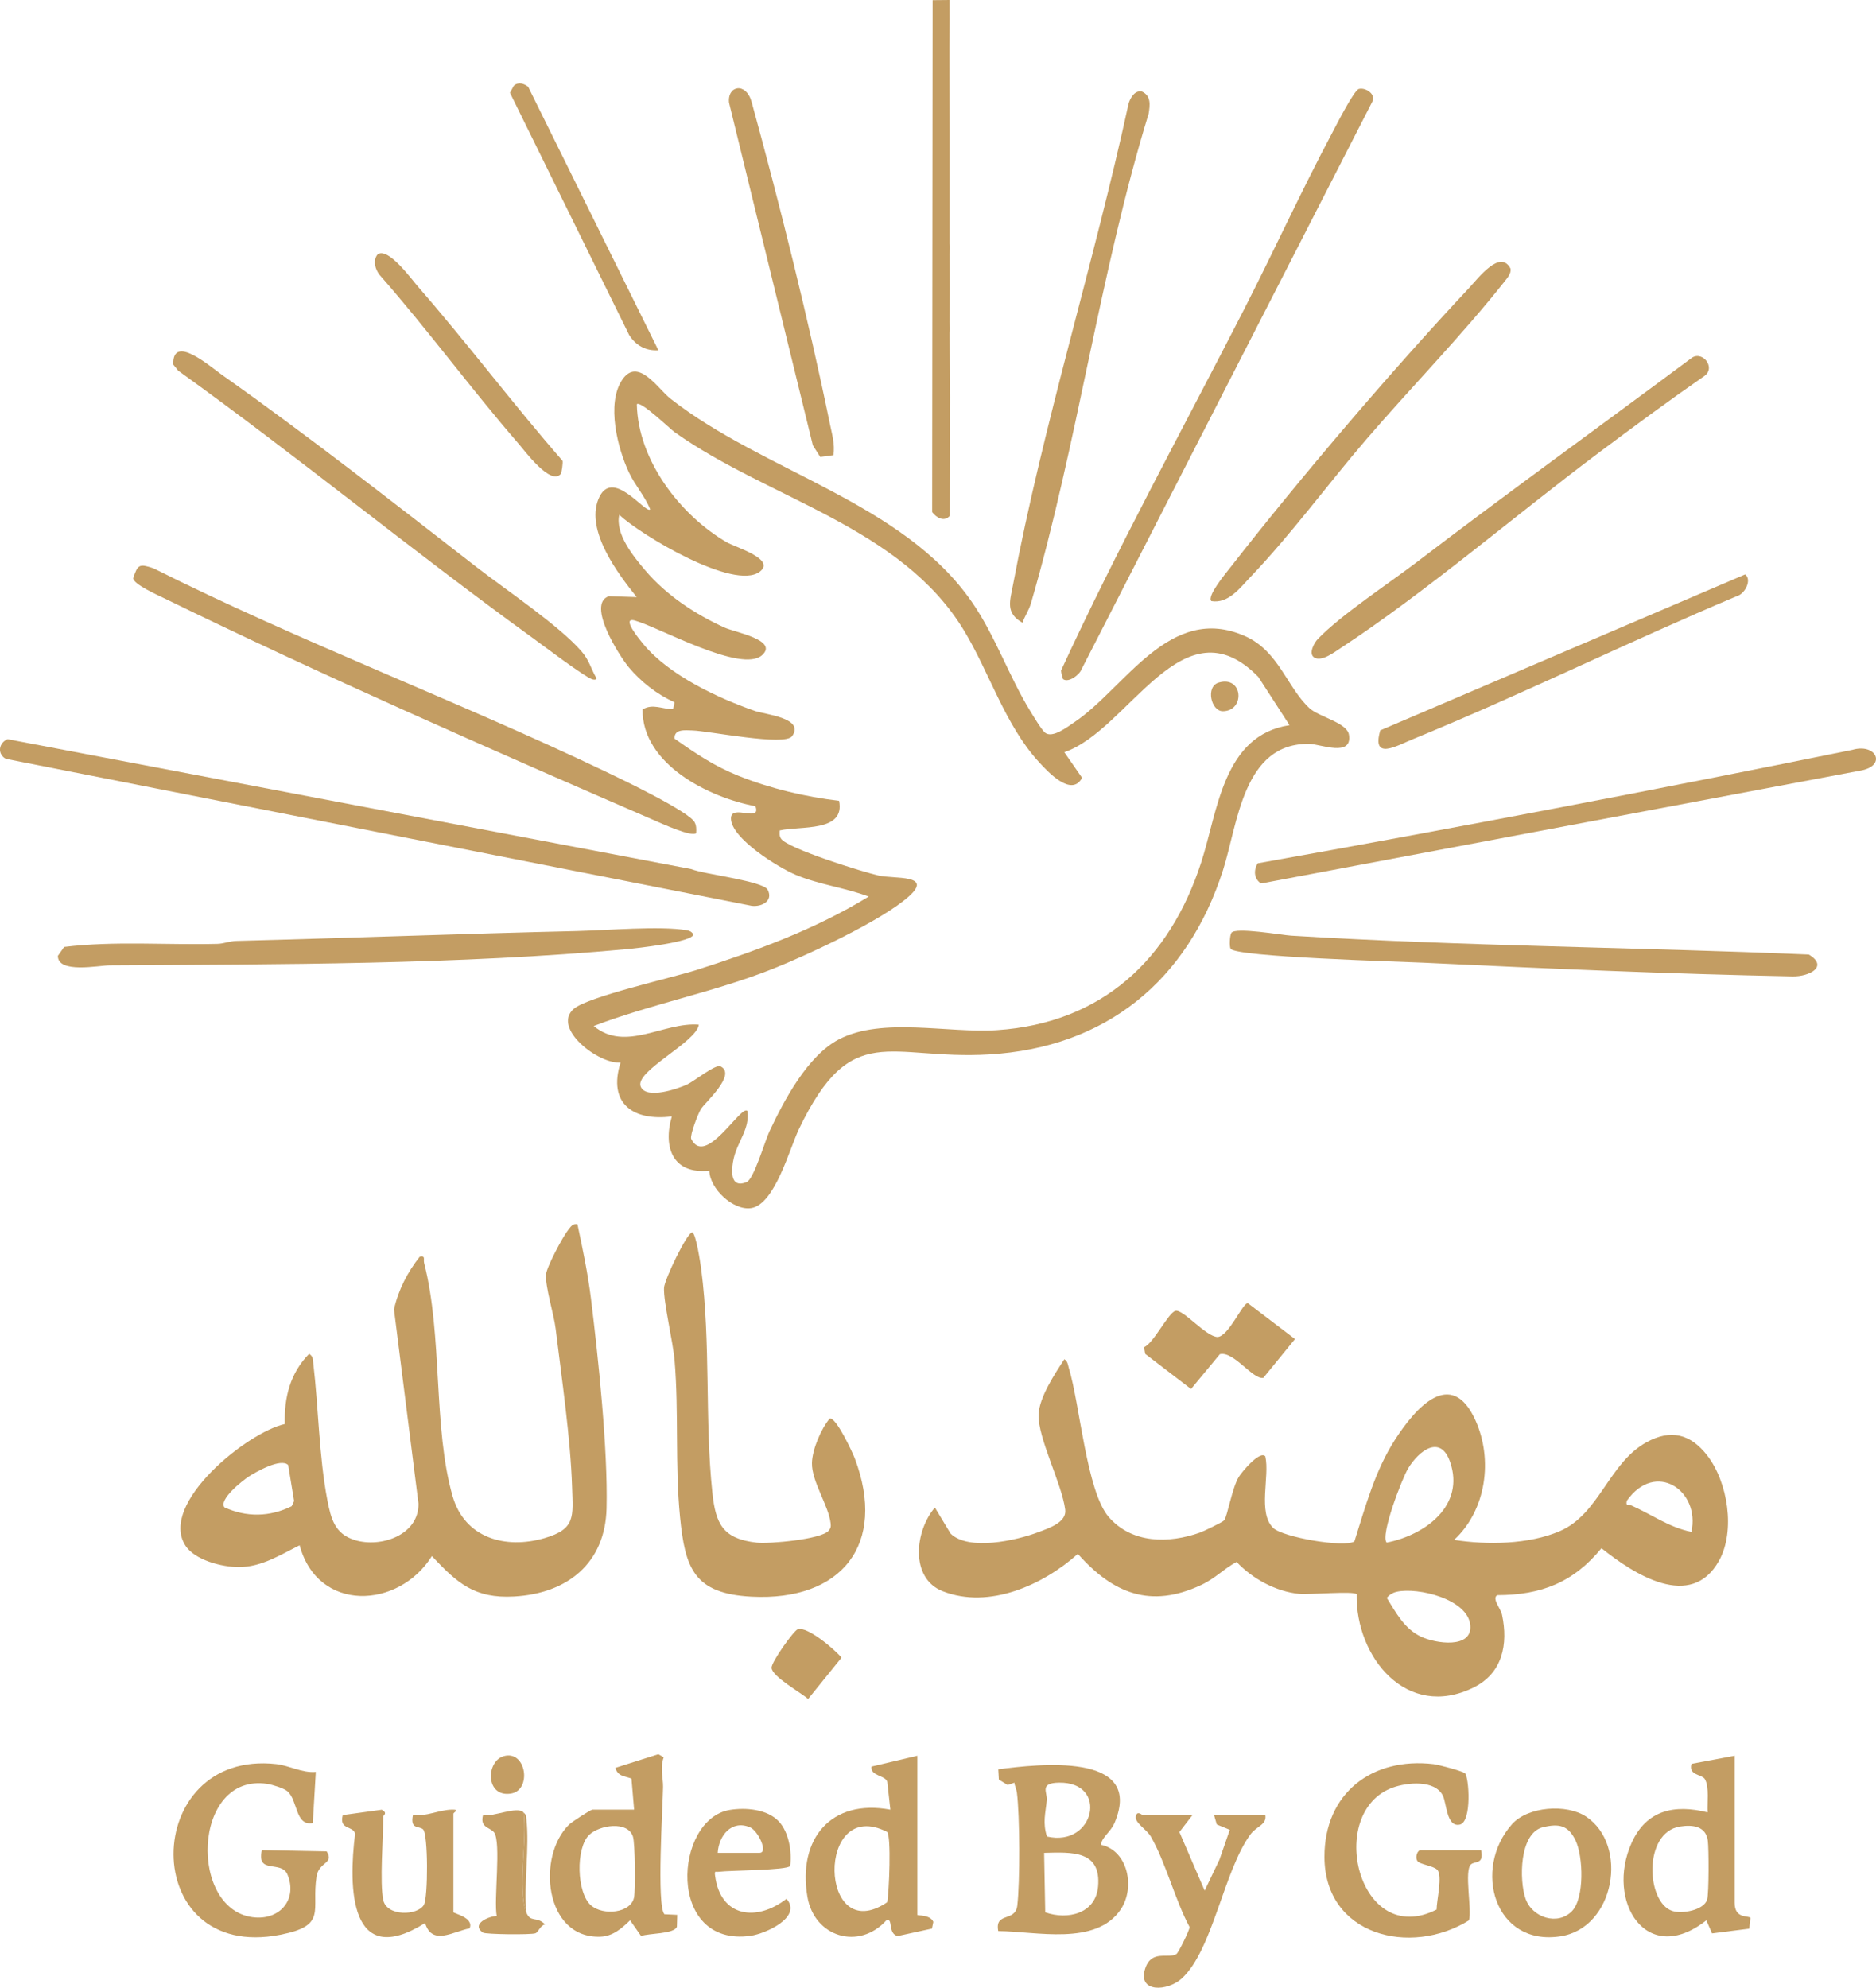 <?xml version="1.0" encoding="UTF-8"?>
<svg id="a" data-name="Layer 1" xmlns="http://www.w3.org/2000/svg" viewBox="0 0 941.7 997.68">
  <g>
    <path d="M614.49,763.11c1.63-2.02,3.96-16.24,7.33-21.79,1.36-2.24,10.48-13.41,13.32-10.37,2.35,10.16-3.95,28.29,3.98,35.97,4.81,4.66,35.78,10.04,40.76,6.74,5.6-17.64,10.35-35.55,20.51-51.25,10.05-15.54,28.04-36.41,40.21-9.59,8.93,19.67,5.51,45.13-10.68,60.09,16.47,2.58,37.52,2.33,53.11-4.42,19.85-8.59,24.45-34.07,43.44-44.57,12.15-6.71,22.1-4.23,30.49,6.59,10.34,13.33,14.29,37.86,5.94,52.86-14.09,25.31-42.82,6.68-59-6.28-14.04,17.14-30.18,23.52-52.35,23.56-2.8,1.71,1.76,6.66,2.43,9.83,3.14,14.77.29,29.35-14.3,36.53-33.5,16.49-59.24-15.18-58.68-46.8-1.1-1.78-23.97.29-28.92-.21-11.69-1.17-23.41-7.61-31.35-16.02-6.37,3.39-10.54,8.18-17.8,11.58-25.4,11.89-44.16,4.31-61.88-15.62-17.43,15.6-44.46,27.85-67.77,18.77-16.73-6.52-13.97-30.48-3.99-42.03l7.89,13.08c9.06,8.82,33.05,3.42,43.8-.65,5.33-2.02,14.56-4.93,13.72-11.4-1.69-13.09-13.77-35.91-13.36-47.71.3-8.66,8.24-20.58,12.93-27.77,1.77,1.1,1.73,2.76,2.26,4.48,5.52,17.98,8.88,61.92,20.04,74.74,11.69,13.42,30.16,13.33,45.78,7.79,1.92-.68,11.44-5.27,12.14-6.14ZM696.08,774.27c19.39-3.82,39.49-18.63,31.79-40.6-4.85-13.83-15.65-5.53-21.01,3.33-3,4.95-14.13,33.7-10.78,37.27ZM849.06,768.87c4.51-20.73-18.01-36.06-32.47-15.56-.5,2.91.57,1.57,1.87,2.13,10.27,4.47,19.41,11.26,30.6,13.43ZM701.11,798.95c-1.93.43-3.75,1.51-4.98,3.07,4.59,7.42,8.78,15.43,17.09,19.42,7.38,3.54,25.96,6.28,24.82-5.73-1.25-13.11-26.29-19.13-36.93-16.76Z" fill="#c39d63"/>
    <g>
      <path d="M289.87,614.51c2.63,12.33,5.22,24.69,6.77,37.24,3.7,30.03,8.53,75.72,7.84,105.27-.65,27.66-19.7,42.82-46.43,44.3-19.89,1.1-28.5-6.71-41.25-20.27-16.73,26.69-57.29,28.44-66.39-5.43-9.66,4.77-19.09,10.92-30.45,10.95-8.48.02-22.32-3.47-27.02-11.01-13.07-21,31.24-56.7,50.04-60.8-.39-13.33,2.66-25.52,12.19-35.24,2.02,1.3,1.84,2.62,2.08,4.66,2.64,22.28,2.86,46.88,7.07,68.75,1.83,9.51,3.81,17.01,13.79,20.07,13.12,4.02,32.2-2.56,31.95-18.3l-12.3-97.5c2.16-9.71,6.84-18.74,12.94-26.44,3.07-.6,1.72,1.31,2.2,3.17,9.37,36.49,4.42,82.76,14.3,117.06,6.06,21.03,26.53,26.75,46.2,21.01,15.62-4.56,14.22-10.78,13.77-25.46-.75-24.55-5.24-54.91-8.27-79.74-.88-7.18-5.22-20.85-4.81-27.07.25-3.76,8.51-19.17,11.15-22.43,1.28-1.58,2.2-3.28,4.65-2.79ZM144.67,735.34c-3.59-3.7-16.15,3.38-19.9,5.85-3.01,1.98-14.97,11.34-12.14,15.37,11.06,5.09,22.82,4.87,33.77-.54l1.23-2.6-2.97-18.08Z" fill="#c39d63"/>
      <path d="M347.42,618.6c1.88-.06,4.22,15.75,4.57,18.42,4.86,37.18,1.73,75.75,5.6,112.2,1.66,15.61,5.15,23.15,22.32,25.07,6.11.68,32.37-1.62,36.04-5.99,1.13-1.34,1.18-2.15.99-3.82-1-8.74-9.56-20.98-9.37-30.14.14-6.72,4.57-17.2,8.93-22.34,3.18-.82,11.38,16.87,12.55,19.93,16.39,43.2-6.62,71.86-51.88,69.47-28.93-1.52-33.27-14.33-35.81-40-2.57-25.91-.56-52.47-2.73-78.51-.79-9.43-5.63-29.33-5.31-36.47.19-4.17,11.56-27.75,14.13-27.83Z" fill="#c39d63"/>
    </g>
    <path d="M612.34,679.7l-14.48,17.47-23.01-17.63-.57-3.35c4.81-1.96,12.16-17.29,15.75-18.23,3.85-1.01,15.38,13.12,21.24,13.11,5.59-.55,12.35-16.8,15.06-17.03l23.72,18.06-15.85,19.44c-5.13,1.27-14.93-13.57-21.85-11.84Z" fill="#c39d63"/>
  </g>
  <path d="M400.46,817.75c4.77-1.58,18.61,10.17,21.96,14.27l-16.76,20.73c-3.71-3.26-17.99-11.14-18.36-15.58-.24-2.78,11.14-18.75,13.16-19.42Z" fill="#c39d63"/>
  <g>
    <path d="M524.52,367.68c3.67,3.17,11.43-2.93,14.91-5.27,25.38-17.07,47.76-59.94,85.59-43.11,16.87,7.51,21.01,25.67,32.25,36.12,4.81,4.47,18.9,7.21,19.87,13.39,1.79,11.4-14.31,4.7-19.68,4.58-33.53-.78-36.08,40.14-43.58,63.48-17.77,55.3-58.68,88.99-117.47,92.4-50.22,2.92-68.79-17.8-95.33,37.36-4.76,9.9-12.07,37.84-23.99,39.74-8.92,1.42-20.91-9.73-21.01-18.81-18.14,2.02-23.46-11.47-18.84-27.2-19.12,2.48-32.33-6.26-25.72-27.08-10.8,1.11-34.71-17.19-23.51-26.9,7.06-6.12,49.57-15.67,61.69-19.54,29.97-9.59,59.47-20.36,86.37-36.83-11.87-4.46-24.78-5.98-36.53-10.86-8.64-3.59-32.74-18.44-32.62-28.44.09-7.35,15.41,2.4,12.29-6.06-23.43-4.35-56.9-21.09-56.67-48.55,5.17-3.13,9.9-.08,15.34-.18l.73-3.41c-8.77-3.95-16.87-10.26-23.02-17.63-4.56-5.47-21.4-31.73-9.96-35.63l13.98.47c-9.43-11.75-25.6-33.18-19.27-49.08,6.7-16.83,23.67,7.5,26.05,5.06-2.65-6.7-7.53-11.92-10.63-18.47-5.75-12.13-11.43-34.52-3.52-46.46s18.05,4.44,24.36,9.38c46.97,36.81,116.52,51.87,151.23,101.97,11.75,16.96,18.51,37.13,29.26,54.69,1.52,2.48,5.65,9.37,7.41,10.88ZM647.32,364.01l-15.68-24.25c-38-38.85-64.74,26.67-97.39,37.79l8.92,12.84c-5.24,9.91-17.07-2.89-21.8-8.06-16.81-18.37-24.66-44.61-37.31-65.6-31.62-52.47-97.99-66.14-145.32-99.75-2.51-1.78-17.25-16.09-19.07-14.09.55,28.02,21.68,55.64,45.12,69.28,4.33,2.52,24.91,8.48,16.58,14.78-12.84,9.72-59.66-18.4-70.52-28.54-2.09,9.55,6.92,20.64,12.91,27.71,10.7,12.64,25.06,22.13,40.1,28.95,4.94,2.24,26.95,6.19,18.76,13.72-10.26,9.44-51.63-13.89-63.91-17.32-7.39-2.07,2.72,10,4.32,11.93,12.89,15.53,37.1,26.87,55.91,33.45,5.01,1.75,25.21,3.5,18.66,12.66-3.69,5.16-41.82-2.67-50.14-2.88-3.47-.08-9.16-.88-8.84,4.12,10.72,7.54,19.83,13.73,32.13,18.66,15.85,6.35,33.45,10.53,50.44,12.52,3.22,15.92-19.41,12.5-29.78,14.89-.05,1.52-.26,2.7.64,4.1,3.18,4.99,41.46,16.86,49.13,18.57s27.44-.67,15.11,10.38c-13.56,12.15-50.38,29.22-67.99,36.26-29.44,11.77-60.87,17.65-90.28,28.85,15.96,13.28,35.19-2.14,52.77-.67-1.18,8.92-32.59,23.45-29.13,31.19,2.86,6.39,18.41,1.06,23.28-1.17,3.27-1.5,14.25-10.29,16.68-9.12,8.39,4.04-7.69,18.1-9.77,21.45-1.44,2.33-5.46,12.71-4.92,14.91,7.14,14.68,25.17-17.46,28.23-13.94,1.33,8.82-4.85,15.17-6.84,23.73-1.19,5.13-2.35,15.58,6.48,11.95,3.63-1.49,9.2-20.68,11.39-25.34,7.36-15.64,19.16-38.08,34.94-46.3,21.73-11.33,54.79-2.96,79.34-4.61,52.78-3.54,86.78-35.55,102.53-84.32,8.34-25.83,11-63.72,44.31-68.74Z" fill="#c39d63"/>
    <path d="M3.81,371.01l343.19,65.2c6.24,2.61,36.08,5.97,38.37,10.38,2.9,5.59-2.92,8.65-7.97,8.08L2.9,380.88c-4.39-2.49-3.57-8.03.91-9.87Z" fill="#c39d63"/>
    <path d="M533.69,340.91c-.31-.22-1.12-3.53-1.04-4.42,28.15-61.13,60.74-120.5,91.48-180.5,15.16-29.6,29.04-60.05,44.65-89.39,2.04-3.83,10.88-21.32,13.35-21.95,3.44-.87,8.93,2.8,6.61,6.62l-145.89,284.77c-1.1,2.82-6.53,6.73-9.15,4.88Z" fill="#c39d63"/>
    <path d="M631.34,433.31c99.71-17.79,199.21-36.79,298.46-56.93,11.79-3.47,17.27,7.6,4.85,10.25l-301.62,56.81c-3.65-2.3-3.81-6.71-1.69-10.14Z" fill="#c39d63"/>
    <path d="M349.44,418.17c-2.15,2.15-17.84-5.06-21.22-6.52-80.88-35.08-166.95-72.84-246-111.46-3.1-1.52-15.19-6.89-15.38-9.95,2.33-6.92,3.03-7.38,10.08-5.05,74.13,37.15,152.22,66.37,226.97,102.04,7.56,3.61,42.21,20.14,44.85,25.56.86,1.75.84,3.52.69,5.39Z" fill="#c39d63"/>
    <path d="M289.6,467.32c14.6-.34,41.98-2.67,55.12-.41,1.59.27,2.41.74,3.35,2.04-.01,3.92-28.85,7.03-33.16,7.43-84.09,7.82-175.22,7.61-259.86,8.15-5.55.04-26,4.26-26.01-4.75l3.16-4.48c25.37-3.1,51.32-.9,76.97-1.55,3.2-.08,6.16-1.38,9.37-1.47,57.13-1.46,113.96-3.64,171.06-4.96Z" fill="#c39d63"/>
    <path d="M617.74,476.21c-.72-1.17-.44-6.79.4-8.02,2.03-2.95,25.11,1.13,29.88,1.43,86.61,5.32,173.26,5.78,259.95,9.49,10.11,6.08.15,11.11-8.12,10.95-61.62-1.2-123.86-3.92-185.51-6.87-12-.57-94.06-2.85-96.6-6.98Z" fill="#c39d63"/>
    <path d="M513.26,312.57c-8.67-4.85-6.29-10.85-4.76-19,15.05-80.32,40.57-161.26,57.95-241.28.77-2.99,3.21-7.22,6.83-6.31,4.59,2.18,4.01,6.69,3.32,11.04-24.49,79.66-35.84,166.15-59.04,245.61-1.14,3.92-3.04,6.31-4.3,9.94Z" fill="#c39d63"/>
    <path d="M291.83,326.85c4.03,4.65,4.51,8.17,7.51,13.48.21,1.02-1.31.87-2,.65-4.02-1.27-25.12-17.28-30.37-21.08-59.99-43.44-117.38-90.62-177.54-133.87l-2.46-3.06c-.43-15.62,18.26.81,24.6,5.29,42.77,30.18,86.57,64.52,128.06,96.7,14.53,11.27,41.1,29.07,52.19,41.9Z" fill="#c39d63"/>
    <path d="M659.68,330.01c-2.92-1.84-.17-7.2,1.87-9.32,11.45-11.94,35.44-27.72,49.53-38.47,45.37-34.62,91.74-68.04,137.52-102.14,5.48-4.79,12.89,4.11,7.15,8.5-17.78,12.33-35.24,25.21-52.56,38.16-41.91,31.34-87.28,70.42-130.25,98.57-3.05,2-9.56,7.03-13.25,4.7Z" fill="#c39d63"/>
    <path d="M476.7,9.93c-.2,18.72.03,37.5.02,56.21,0,14.42-.03,28.91,0,43.33,0,3.6,0,7.23,0,10.83.02,16.23-.02,32.52,0,48.74l.21,30.26-.14,59.57c-2.84,3.33-6.77.96-8.88-1.83L468.15.08l8.53-.08" fill="#c39d63"/>
    <path d="M755.12,141.45c-20.97,26.53-46.92,53.09-69.22,79.02-19.31,22.45-37.78,47.77-58.18,69.09-5.34,5.58-11.07,13.54-19.65,12.16-2.45-2.46,7.44-14.22,9.51-16.88,35.37-45.31,80.47-98.28,119.77-140.2,4.81-5.13,15.71-19.72,20.87-9.87.56,2.42-1.71,4.91-3.1,6.66Z" fill="#c39d63"/>
    <path d="M876.01,288.32c3.58,2.64-.1,9.92-4.32,10.97-54.5,22.93-107.8,49.35-162.51,71.73-8.07,3.3-20.81,10.93-16.31-4.44l183.15-78.27Z" fill="#c39d63"/>
    <path d="M418.34,228.46l-6.59.91-3.72-5.84-42.07-172c-.92-8.62,8.55-10.46,11.33-.36,14.03,51.04,28.58,109.43,39.21,161.19,1.08,5.28,2.71,10.62,1.85,16.1Z" fill="#c39d63"/>
    <path d="M265.11,43.54l65.38,132.26c-6.27.41-11.38-2.42-14.67-7.66l-59.84-121.57,1.97-3.58c2.2-1.95,5.13-1.07,7.15.56Z" fill="#c39d63"/>
    <path d="M281.51,237.85c-5.14,6.05-18.07-11.53-21.39-15.36-23.91-27.59-45.57-57.23-69.7-84.65-2.13-2.87-3.35-7.18-.83-10.19,5.23-3.76,16.94,12.45,20.37,16.38,24.8,28.44,47.57,58.79,72.4,87.23.33.89-.45,6.12-.85,6.6Z" fill="#c39d63"/>
    <path d="M475.19,169.04c-.02-16.23.02-32.52,0-48.74,2.25,1.41,1.35,5.14,1.38,7.43.14,11.27.12,22.61,0,33.89-.02,2.29.86,6.02-1.38,7.43Z" fill="#c39d63"/>
    <path d="M611.72,342.62c12.28-3.69,13.45,14.23,2.16,14.36-5.97.07-8.8-12.37-2.16-14.36Z" fill="#c39d63"/>
  </g>
  <g>
    <path d="M552.55,925.91c13.73,2.88,17.35,21.55,10.06,32.42-12.46,18.59-42.65,11.02-61.52,10.92-1.85-9.76,8.56-4.34,9.56-12.78,1.38-11.65,1.3-45.22-.21-56.82-.22-1.68-1.11-3.19-1.23-4.88l-3.37,1.16-4.45-2.7-.29-5.19c19.67-2.5,73.32-9,58.49,26.65-2.06,4.95-6.13,6.92-7.04,11.23ZM525.54,921.79c23.82,5.6,31.25-27.49,5.98-27.03-9.97.18-5.68,4.91-6.06,8.82-.63,6.52-2.16,11.25.08,18.21ZM524.12,930l.56,29.85c11.27,3.95,25.31.68,26.52-12.94,1.62-18.25-13.13-17.26-27.08-16.91Z" fill="#c39d63"/>
    <path d="M743.46,928.63c1.51,7.28-2.93,5.34-5.04,7.12-3.59,3.01.57,23.05-1.04,28.11-29.36,18.24-72.47,7.7-72.54-31.84-.05-31.91,23.87-50.21,54.77-46.56,2.47.29,14.37,3.44,15.74,4.57,2.05,1.7,3.62,24.5-2.61,25.8-6.69,1.39-6.54-10.88-8.52-14.67-4.13-7.93-17.89-6.52-25.05-3.94-33.95,12.23-17.35,81.21,21.97,61.23-.02-4.58,3.13-17.06.29-19.99-1.88-1.94-8.71-2.66-9.88-4.32-1.44-2.05.11-5.5,1.44-5.5h30.46Z" fill="#c39d63"/>
    <path d="M158.53,889.38l-1.51,25.64c-8.94,1.71-7.42-11.55-12.84-16.02-1.82-1.5-7.47-3.23-9.95-3.62-37.96-5.86-39.86,64.64-6,67.05,12.7.91,21.14-9.45,16.06-21.58-3.06-7.32-15.64.16-12.84-12.22l32.53.63c3.94,6.21-3.91,5.16-5.07,12.55-2.71,17.24,5.58,24.61-18.17,29.28-71.92,14.14-70.42-93.32-1.98-85.64,6.43.72,12.95,4.53,19.77,3.93Z" fill="#c39d63"/>
    <path d="M460.48,881.24v79.89c0,.45,6.49-.22,8.02,3.5l-.69,3.37-17.22,3.75c-5.12-1.19-2.11-9.39-5.66-7.9-13.72,15.17-36.2,8.49-39.64-11.84-4.94-29.23,12.01-49.25,41.65-43.69l-1.56-14c-1.05-3.35-8.61-2.85-7.91-7.64l23.01-5.43ZM445.3,919.48c-35.93-18.34-34.44,58.55.03,35.3,1-4.99,2.12-33.26-.03-35.3Z" fill="#c39d63"/>
    <path d="M318.31,908.32l-1.33-15.59c-3.79-1.44-6.71-1.04-8.11-5.4l21.59-6.84,2.71,1.52c-1.98,5.45-.27,10.16-.33,14.86-.13,9.66-3.31,59.83.69,63.94l6.43.31-.17,5.92c-1.25,3.76-14.19,3.26-17.98,4.68l-5.52-7.88c-4.3,4.13-8.67,8.01-14.9,8.23-28.13,1.03-32.13-40.48-15.63-56.36,1.29-1.24,10.76-7.4,11.56-7.4h20.99ZM295.75,920.97c-6.83,6.58-6.33,29.11.93,35.39,6.11,5.29,20.06,3.89,21.6-4.05.74-3.83.54-27.16-.57-30.52-2.63-7.98-16.81-5.78-21.96-.82Z" fill="#c39d63"/>
    <path d="M870.74,881.24v73.79c0,8.34,7,6.22,7.95,7.62l-.62,5.39-18.66,2.37-2.88-6.57c-30.04,23.73-50.69-9.57-37.5-38.86,7.44-16.51,21.49-19.46,38.16-15.31-.31-4.62.9-12.53-1.33-16.59-1.46-2.65-8.45-1.8-6.79-7.76l21.67-4.07ZM843.31,916.77c-18.68,2.98-16.92,38.3-3.79,42.4,4.97,1.55,15.8-.38,17.42-5.74.91-3.03.86-25.61.33-29.59-.97-7.23-7.51-8.09-13.95-7.06Z" fill="#c39d63"/>
    <path d="M192.39,953.68c1.76,8.29,17.18,7.89,20.38,2.44,2.15-3.66,2.19-35.77-.44-37.97-2.11-1.77-6.54.17-5.05-7.11,6.68.83,13.2-2.65,19.62-2.75,4.31-.07.7,1.33.7,2.07v49.42c0,.63,10.53,2.68,8.12,8.1-8.54,1.69-18.82,8.81-22.34-2.66-38.02,23.76-38.52-17.9-35.13-44.8-.87-4.19-8.24-1.8-6.18-9.38l19.59-2.7c3.14,1.74.73,2.83.73,3.37,0,10.48-1.84,33.28,0,41.97Z" fill="#c39d63"/>
    <path d="M758.96,915.65c7.95-8.97,27.44-10.37,37.22-3.85,21.45,14.29,14.49,55.85-12.85,60.08-33.16,5.12-44.3-33.75-24.37-56.23ZM789.03,959.31c6.42-6.55,5.7-27.51,1.89-35.48-3.68-7.71-8.36-8.63-16.37-6.71-11.93,2.86-12.02,26.61-8.76,35.89,3.36,9.56,16.11,13.56,23.23,6.3Z" fill="#c39d63"/>
    <path d="M598.59,911.03l-6.56,8.52,12.67,29.4,7.45-15.56,5.17-14.96-6.52-2.68-1.38-4.71h25.73c.84,4.87-4.36,5.52-7.36,9.57-13.48,18.16-18.99,58.14-34.55,72.41-7.16,6.56-22.33,7.27-18.42-4.87,3.15-9.78,11.56-4.89,15.67-7.35,1.05-.63,6.65-12.02,6.65-13.56-7.35-13.67-11.92-32.35-19.46-45.43-2.1-3.63-8.06-6.8-7.53-10.06s3.21-.7,3.39-.7h25.05Z" fill="#c39d63"/>
    <path d="M390.95,914.22c5.03,5.38,6.64,15.18,5.7,22.35-1.39,2.22-30.64,2.21-35.72,2.9-1.89.25-2.33-.75-1.98,1.99,2.74,21.04,21.01,23.16,35.86,11.58,8.08,9.22-10.56,17.52-17.95,18.57-42.51,6.05-38.7-58.68-10.4-63.19,7.92-1.26,18.71-.37,24.48,5.8ZM360.28,929.99h20.99c4.52,0-.74-11.13-4.77-12.82-9.36-3.94-15.73,4.31-16.22,12.82Z" fill="#c39d63"/>
    <path d="M262.8,909.68c1.97,13.58-3.24,38.24,1.35,50.1,2.13,5.49,5.16,1.82,9.47,6.1-2.48.53-3.35,3.98-4.92,4.5-2.33.77-25,.54-26.29-.36-6.24-4.37,3.18-8.33,6.93-8.31-1.55-7.98,2.33-37.11-1.33-41.98-1.94-2.58-7.28-2.3-5.53-8.69,5.01,1.09,17.15-4.67,20.32-1.36Z" fill="#c39d63"/>
    <path d="M252.94,881.44c11.28-3.1,14.09,16.99,3.69,18.77-13.02,2.22-12.84-16.25-3.69-18.77Z" fill="#c39d63"/>
    <path d="M264.15,959.78c-4.6-11.86.61-36.52-1.35-50.1,1.29,1.34,1.22,1.32,1.43,3.25,1.59,14.55-1.33,31.97-.07,46.85Z" fill="#c39d63"/>
  </g>
</svg>